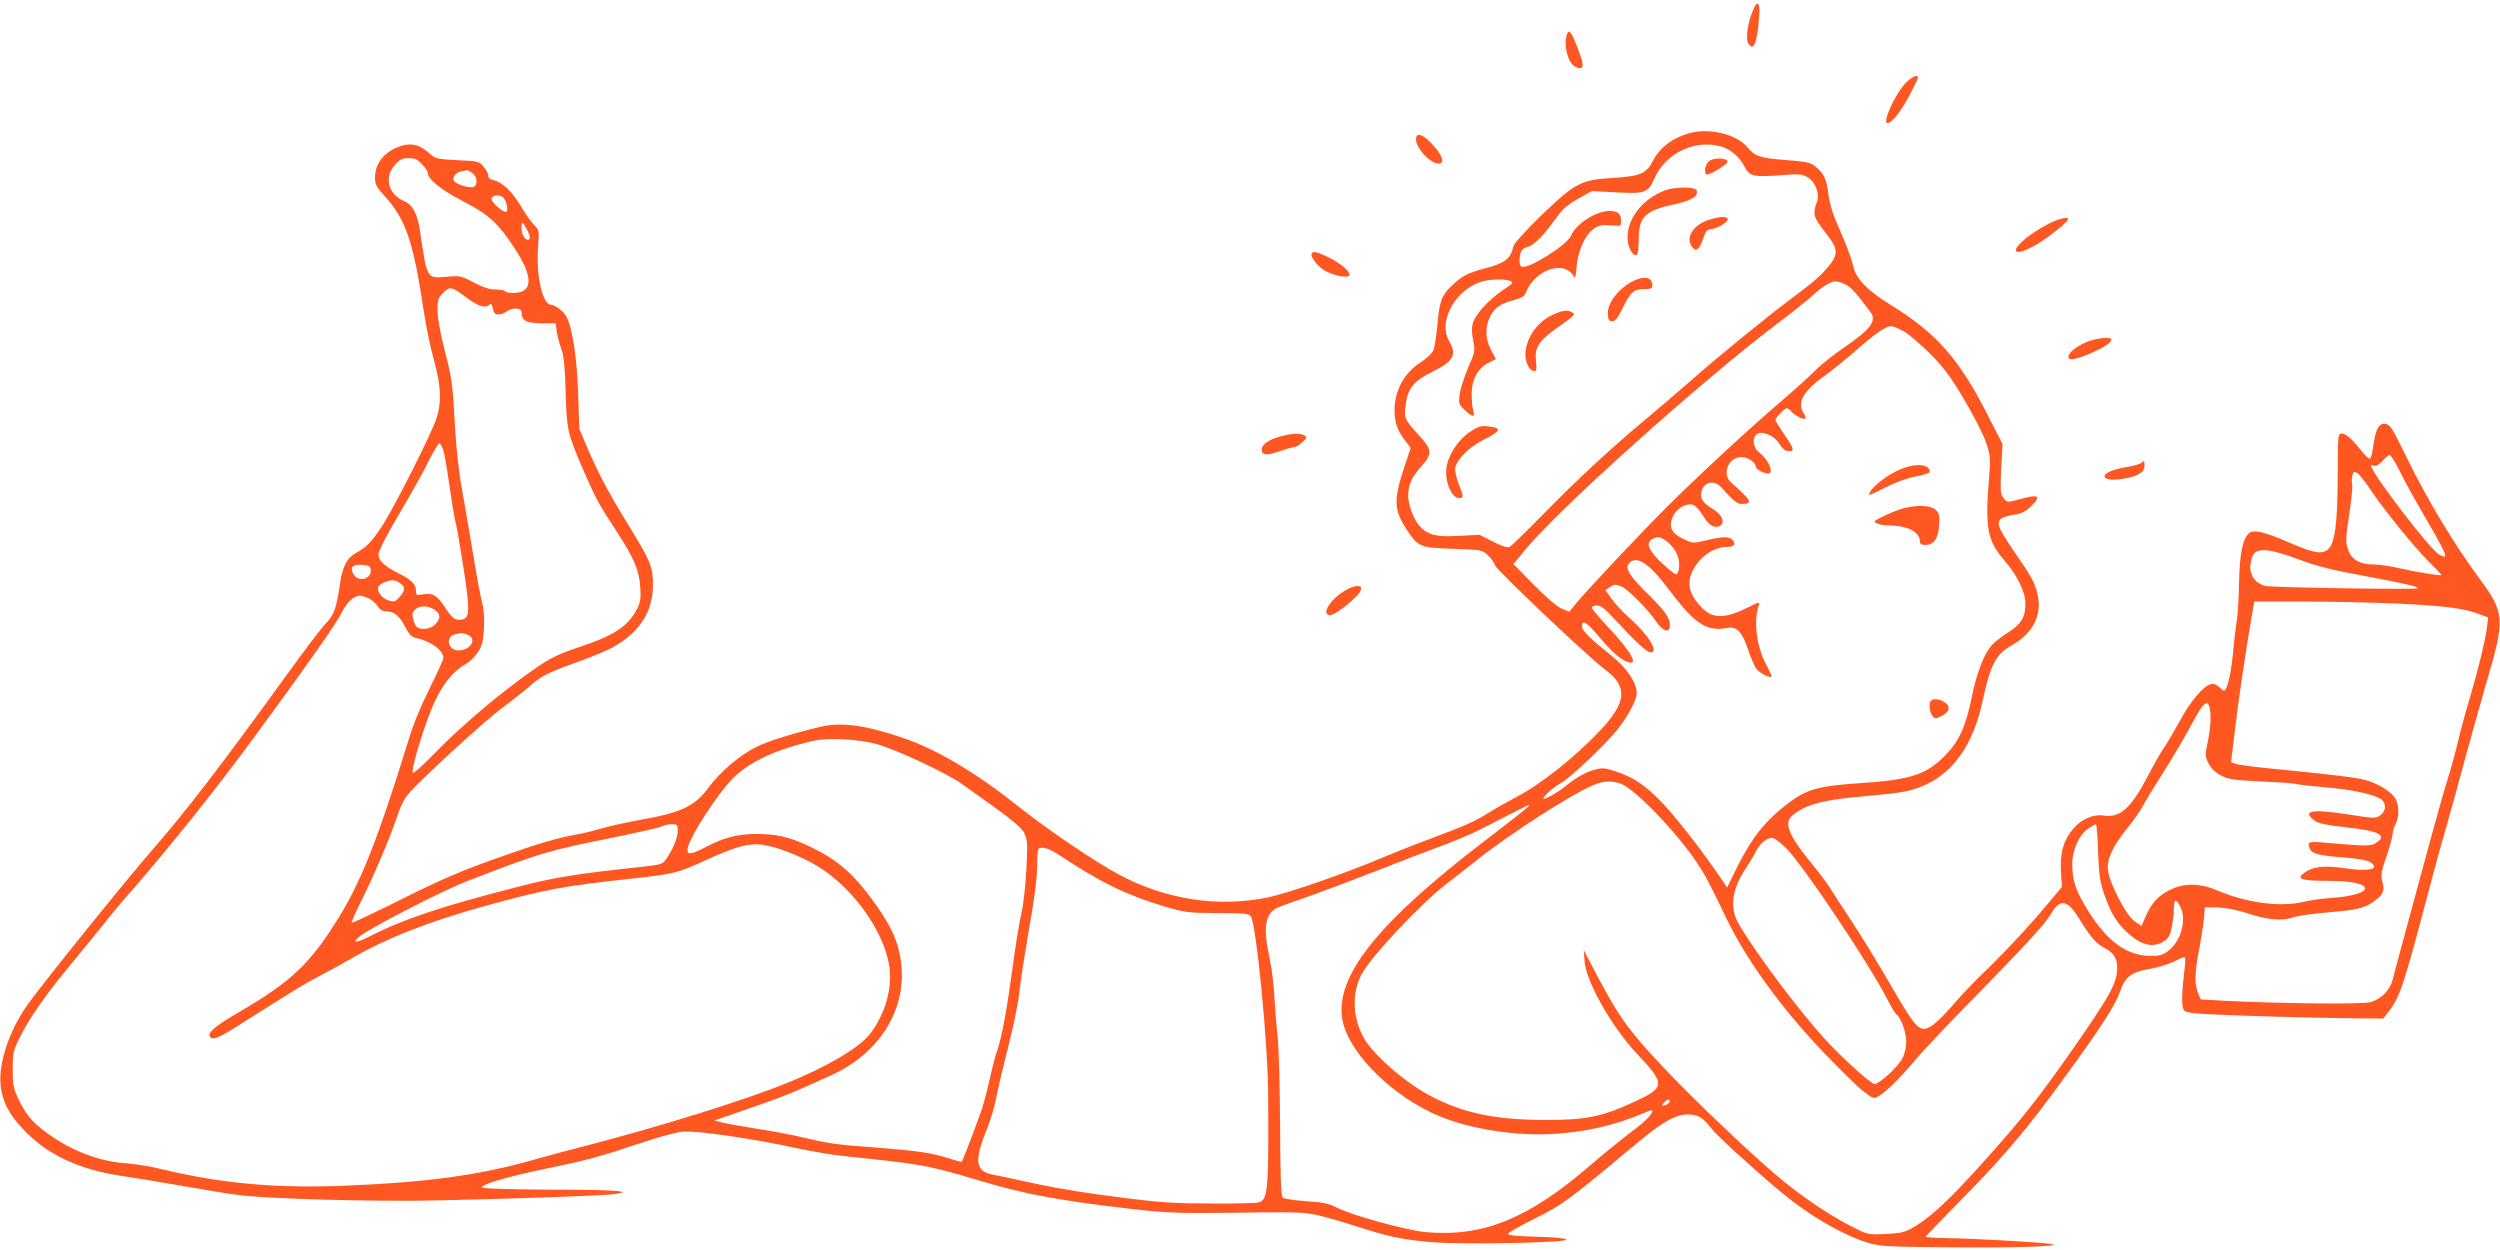 <?xml version="1.0" standalone="no"?>
<!DOCTYPE svg PUBLIC "-//W3C//DTD SVG 20010904//EN"
 "http://www.w3.org/TR/2001/REC-SVG-20010904/DTD/svg10.dtd">
<svg version="1.0" xmlns="http://www.w3.org/2000/svg"
 width="1280pt" height="640pt" viewBox="0 0 1280 640"
 preserveAspectRatio="xMidYMid meet">
<g transform="translate(0,640) scale(0.1,-0.1)"
fill="#ff5722" stroke="none">
<path d="M8974 6344 c-25 -59 -37 -141 -24 -164 26 -48 46 -5 56 123 8 86 -6
104 -32 41z"/>
<path d="M8027 6233 c-26 -47 -2 -157 39 -175 45 -21 48 2 14 90 -30 79 -44
101 -53 85z"/>
<path d="M9757 5975 c-54 -56 -122 -205 -93 -205 22 0 64 53 111 139 25 47 45
88 45 93 0 19 -31 6 -63 -27z"/>
<path d="M8657 5720 c-88 -22 -158 -74 -192 -140 -35 -69 -65 -82 -207 -91
-163 -9 -194 -26 -368 -193 -78 -76 -137 -141 -141 -156 -15 -66 -42 -87 -149
-115 -82 -21 -116 -39 -163 -84 -56 -53 -67 -80 -77 -201 -6 -60 -15 -121 -22
-136 -7 -14 -36 -41 -65 -60 -84 -53 -133 -144 -133 -245 0 -60 15 -105 53
-153 l30 -39 -33 -99 c-55 -166 -54 -218 10 -316 60 -93 69 -96 241 -102 146
-5 148 -5 178 -34 16 -15 32 -38 35 -50 6 -23 483 -475 565 -535 117 -86 110
-167 -27 -312 -128 -136 -306 -277 -434 -343 -47 -25 -110 -60 -139 -79 -67
-42 -118 -65 -284 -127 -71 -26 -190 -73 -264 -104 -184 -78 -479 -180 -576
-200 -260 -54 -530 -12 -773 120 -120 65 -356 225 -492 333 -231 184 -430 303
-610 364 -187 64 -313 81 -418 56 -133 -31 -274 -75 -327 -102 -87 -43 -185
-126 -246 -208 -74 -99 -140 -130 -363 -169 -65 -12 -146 -30 -180 -40 -33
-10 -88 -24 -121 -30 -109 -19 -208 -48 -430 -127 -171 -61 -277 -106 -475
-205 -140 -70 -256 -125 -259 -122 -3 2 16 46 42 97 65 130 149 325 187 437
25 74 41 105 73 139 109 114 386 366 474 431 54 40 114 88 133 105 55 51 102
74 245 125 74 26 160 62 192 81 132 78 196 180 196 314 0 93 -12 123 -125 306
-104 169 -154 264 -214 404 l-38 90 -6 185 c-6 179 -30 334 -60 389 -14 27
-59 61 -80 61 -42 0 -76 152 -65 293 6 86 6 89 -20 115 -15 14 -44 56 -66 93
-44 75 -97 127 -140 136 -19 4 -29 12 -29 24 0 10 -11 30 -24 46 -23 27 -29
28 -134 33 -102 5 -113 7 -139 31 -56 52 -103 62 -171 34 -71 -30 -112 -86
-112 -154 0 -35 7 -49 48 -93 111 -123 148 -234 202 -593 11 -77 35 -189 52
-250 36 -128 40 -214 13 -296 -26 -81 -219 -462 -281 -556 -55 -82 -76 -103
-133 -135 -45 -25 -68 -70 -81 -161 -17 -120 -30 -157 -72 -199 -20 -20 -107
-135 -194 -255 -351 -485 -518 -702 -697 -908 -127 -145 -556 -677 -633 -785
-95 -132 -152 -300 -141 -416 8 -80 40 -145 113 -223 120 -130 284 -208 502
-241 70 -10 215 -34 322 -53 107 -19 236 -40 285 -46 165 -20 700 -34 1015
-27 413 9 844 24 905 32 111 15 -1 23 -325 23 -184 1 -341 5 -349 10 -21 13
119 55 323 97 213 44 282 63 481 130 88 30 187 57 221 60 69 7 363 -36 589
-86 72 -15 177 -33 235 -39 418 -44 418 -44 710 -130 221 -66 400 -99 775
-142 154 -18 234 -21 425 -19 435 5 442 5 522 -13 42 -10 132 -36 200 -58 158
-51 225 -65 378 -79 158 -13 707 -3 690 14 -7 7 -69 12 -156 14 -104 3 -144 7
-142 15 2 7 58 39 124 72 138 68 174 94 362 248 74 62 168 140 210 174 102 83
165 117 222 117 52 0 79 -15 118 -67 27 -37 208 -202 360 -330 140 -117 309
-216 437 -257 66 -21 91 -23 400 -26 360 -4 623 5 545 17 -55 9 -396 28 -537
30 -57 1 -103 4 -103 7 0 3 67 73 149 156 254 257 362 384 577 681 176 242
244 349 268 417 26 77 59 102 156 118 39 7 92 23 118 36 26 13 51 24 56 24 5
0 6 -24 2 -52 -16 -131 -18 -203 -4 -220 11 -15 48 -19 303 -28 160 -6 386
-11 503 -13 l214 -2 23 29 c59 74 79 131 185 531 39 149 89 333 112 410 22 77
66 237 98 356 32 119 84 302 114 407 92 311 89 346 -35 514 -137 185 -273 412
-384 640 -72 147 -79 158 -110 158 -27 0 -43 -33 -54 -114 -4 -31 -11 -59 -15
-63 -5 -5 -22 10 -40 32 -53 67 -84 95 -105 95 -21 0 -21 -4 -22 -207 0 -248
-14 -357 -50 -386 -33 -27 -73 -19 -205 38 -117 51 -175 65 -198 46 -33 -28
-49 -103 -52 -252 -1 -81 -7 -173 -13 -205 -5 -33 -12 -93 -16 -134 -7 -89
-23 -178 -37 -203 -9 -18 -11 -18 -33 3 -17 16 -31 21 -48 16 -37 -9 -106 -92
-156 -187 -25 -46 -59 -104 -76 -129 -18 -25 -56 -91 -85 -148 -87 -167 -144
-220 -225 -208 -57 9 -116 -16 -160 -67 -50 -58 -68 -122 -63 -218 l5 -80 -77
-92 c-91 -109 -214 -241 -329 -352 -46 -44 -116 -118 -156 -165 -40 -47 -89
-94 -109 -105 -58 -32 -73 -17 -208 215 -65 113 -156 261 -202 330 -46 69 -93
142 -106 163 -12 21 -56 79 -97 129 -113 138 -139 202 -101 238 59 56 153 83
338 100 69 6 161 15 204 21 229 30 377 189 437 470 40 187 67 239 152 287 99
56 147 142 133 237 -10 66 -28 103 -99 205 -107 157 -117 178 -93 203 8 8 37
17 65 21 38 5 59 15 86 40 61 58 45 68 -58 39 -60 -16 -60 -16 -78 6 -17 21
-18 36 -13 150 l7 127 -72 141 c-150 297 -266 428 -507 576 -109 67 -169 128
-184 189 -13 53 -38 118 -85 225 -24 54 -39 107 -44 153 -8 73 -25 107 -73
143 -20 15 -53 21 -149 28 -129 10 -153 18 -195 68 -52 62 -188 96 -287 71z
m155 -70 c48 -14 94 -53 119 -101 26 -53 44 -57 199 -45 85 6 98 5 127 -13 40
-25 62 -88 45 -127 -7 -13 -12 -37 -12 -52 0 -27 8 -40 78 -132 42 -57 41 -87
-5 -143 -44 -52 -77 -80 -193 -167 -134 -101 -363 -287 -505 -412 -71 -62
-186 -161 -255 -218 -175 -147 -329 -290 -510 -474 -85 -87 -162 -162 -171
-166 -10 -6 -38 3 -85 27 l-69 35 -108 -6 c-115 -6 -157 5 -199 51 -30 33 -58
107 -58 156 0 56 18 96 71 154 51 56 50 81 -4 141 -85 93 -89 100 -81 161 11
95 39 129 152 185 95 48 111 82 71 151 -53 90 18 239 141 294 46 21 136 27
174 12 17 -6 12 -13 -36 -44 -74 -50 -144 -126 -157 -171 -7 -26 -6 -53 2 -91
10 -52 9 -57 -27 -140 -20 -48 -40 -109 -43 -135 -5 -46 -4 -51 27 -80 40 -37
53 -38 43 -2 -5 15 -8 55 -8 88 1 74 33 131 89 158 l35 17 -24 46 c-31 56 -32
119 -6 172 24 46 54 67 123 85 38 10 54 19 60 37 44 117 197 171 245 85 8 -14
11 -5 15 47 7 85 46 169 90 197 26 17 44 20 86 16 51 -4 52 -4 52 23 0 36 -17
51 -59 51 -71 -1 -172 -66 -197 -126 -20 -49 -225 -177 -254 -159 -6 3 -10 16
-10 28 0 45 12 66 39 72 31 7 79 53 138 135 49 66 61 78 136 120 l58 32 125
-7 c144 -8 163 -2 193 68 57 132 206 205 343 167z m-6651 -91 c16 -17 29 -36
29 -43 0 -33 66 -87 180 -146 132 -68 180 -112 264 -240 99 -150 96 -230 -8
-230 -19 0 -37 4 -40 9 -4 5 -25 9 -49 9 -30 -1 -61 10 -110 35 -65 35 -71 36
-141 30 -102 -8 -99 -15 -136 237 -13 86 -38 132 -80 150 -82 34 -105 121 -49
185 26 29 38 35 71 35 32 0 46 -6 69 -31z m257 -45 c26 -18 30 -62 6 -71 -22
-8 -94 15 -101 33 -7 19 13 42 40 47 12 2 24 5 27 6 3 0 16 -6 28 -15z m160
-127 c16 -18 25 -64 15 -70 -15 -10 -83 52 -76 68 6 18 47 20 61 2z m122 -166
c14 -29 17 -42 8 -47 -15 -10 -38 24 -38 58 0 38 6 35 30 -11z m6744 -275 c30
-12 61 -47 135 -147 31 -43 -5 -88 -144 -183 -49 -33 -112 -84 -140 -112 -27
-28 -104 -97 -170 -154 -164 -139 -455 -409 -600 -555 -150 -151 -408 -426
-455 -484 l-35 -43 -39 16 c-24 10 -80 58 -143 122 l-104 106 54 66 c165 205
914 877 1302 1169 77 58 158 123 180 144 41 39 90 69 113 69 7 0 28 -6 46 -14z
m-7051 -73 c59 -43 93 -53 114 -32 7 7 12 1 16 -20 5 -24 12 -31 29 -31 13 0
32 7 42 15 29 22 76 20 76 -3 0 -43 24 -57 102 -57 l73 0 6 -45 c4 -25 15 -65
24 -90 12 -33 18 -91 21 -220 6 -195 9 -208 96 -409 56 -129 76 -167 165 -302
89 -136 115 -198 121 -284 4 -58 1 -78 -16 -112 -46 -89 -115 -135 -287 -193
-141 -47 -167 -62 -316 -171 -156 -116 -313 -252 -436 -378 -56 -58 -105 -102
-109 -98 -9 8 27 141 72 266 56 157 118 247 202 293 17 9 43 35 58 58 23 35
28 55 32 123 3 55 -1 102 -12 143 -9 33 -29 146 -46 250 -17 104 -42 248 -55
320 -14 73 -29 210 -35 310 -13 236 -14 247 -55 407 -21 82 -35 163 -35 199 0
52 3 63 29 89 35 34 43 33 124 -28z m7355 -170 c26 -15 86 -66 133 -113 68
-68 103 -114 173 -231 48 -81 99 -180 113 -220 24 -70 25 -80 17 -184 -21
-260 -9 -322 77 -423 69 -79 109 -163 109 -224 0 -67 -21 -103 -87 -145 -31
-20 -68 -48 -81 -62 -43 -45 -81 -143 -107 -272 -31 -151 -65 -226 -139 -300
-95 -96 -176 -122 -435 -139 -211 -14 -271 -31 -366 -103 -115 -87 -185 -175
-259 -323 l-53 -108 -54 79 c-93 134 -221 297 -289 366 -78 80 -141 121 -226
149 -54 18 -69 20 -106 10 -49 -13 -95 -39 -153 -85 -39 -32 -97 -65 -111 -65
-16 0 52 63 87 80 45 23 237 206 293 278 54 70 96 149 96 182 0 55 -49 128
-128 192 -109 87 -152 129 -152 149 0 38 21 26 80 -43 73 -86 115 -124 153
-137 61 -22 20 51 -102 181 -44 47 -81 91 -81 97 0 6 12 11 26 11 20 0 42 -17
88 -67 107 -117 167 -173 188 -173 43 0 -13 92 -109 176 -35 31 -77 76 -93
100 l-30 43 24 16 c21 14 28 14 58 2 34 -15 134 -115 178 -180 36 -53 70 -61
70 -16 0 36 -27 73 -113 158 -91 89 -118 131 -98 155 38 45 101 6 199 -124
138 -184 198 -225 304 -205 49 10 78 -19 108 -111 13 -38 31 -81 41 -96 18
-25 79 -56 79 -39 0 4 -13 32 -29 62 -48 88 -64 229 -35 302 6 16 -3 14 -54
-12 -116 -58 -181 -60 -234 -7 -78 78 -88 143 -35 222 37 56 102 94 159 94 39
0 49 15 26 38 -16 16 -50 15 -131 -4 -67 -17 -69 -17 -117 6 -62 29 -78 61
-56 113 17 41 66 72 102 63 14 -4 34 -25 50 -51 30 -51 55 -69 85 -60 32 11
21 55 -21 82 -56 35 -70 51 -70 80 0 60 63 83 103 38 62 -70 80 -85 107 -85
57 0 47 19 -57 110 -49 42 -13 130 53 130 33 0 74 -28 74 -50 0 -17 61 -43 73
-31 15 15 -18 77 -55 104 -35 26 -39 80 -8 97 26 14 85 -12 108 -49 20 -32 32
-41 55 -41 26 0 21 15 -28 87 -25 36 -45 69 -45 73 0 11 48 60 58 60 5 0 15
-7 23 -16 16 -20 65 -45 72 -37 4 3 0 15 -8 27 -37 52 -2 115 106 191 38 28
112 87 163 132 102 89 151 123 179 123 10 0 39 -12 65 -27z m-7479 -606 c6
-17 20 -97 31 -176 11 -78 25 -162 30 -184 6 -23 17 -80 24 -127 54 -326 56
-374 12 -382 -34 -7 -52 6 -91 67 -37 58 -63 72 -115 61 -25 -5 -30 -2 -30 15
0 37 -20 59 -88 93 -77 39 -104 65 -104 100 0 14 46 105 105 203 58 98 126
220 151 271 25 50 50 92 55 92 5 0 14 -15 20 -33z m10015 -104 c20 -43 82
-155 137 -249 111 -191 118 -210 68 -184 -46 25 -349 420 -349 456 0 3 7 3 16
0 10 -4 25 5 42 24 15 16 31 30 37 30 6 0 28 -35 49 -77z m-153 -92 c67 -101
218 -288 297 -369 40 -40 72 -74 72 -76 0 -6 -129 15 -211 34 -48 11 -108 20
-135 20 -73 0 -116 26 -133 78 -12 39 -11 59 7 178 11 73 18 142 15 154 -3 11
-2 31 1 45 5 21 9 23 25 13 10 -6 38 -41 62 -77z m-3586 -282 c19 -17 40 -48
46 -69 12 -39 6 -90 -11 -90 -5 0 -36 25 -70 56 -67 63 -84 99 -55 121 29 20
51 16 90 -18z m3235 -87 c78 -30 163 -51 327 -81 195 -36 273 -54 273 -63 0
-8 -751 4 -782 12 -66 19 -92 76 -67 148 18 51 83 47 249 -16z m-9882 -48 c7
-49 -64 -68 -89 -23 -18 35 -4 51 43 47 35 -2 44 -7 46 -24z m150 -70 c28 -19
28 -36 -2 -70 -21 -25 -27 -27 -57 -18 -34 10 -61 46 -52 70 5 13 46 32 73 33
9 1 26 -6 38 -15z m-159 -78 c15 -8 36 -26 45 -40 11 -18 26 -26 44 -26 39 0
69 -24 97 -81 19 -36 32 -50 53 -55 77 -16 142 -63 142 -103 0 -9 -32 -78 -70
-155 -44 -87 -85 -186 -110 -270 -154 -499 -241 -721 -360 -911 -144 -231
-240 -321 -501 -474 -115 -66 -163 -104 -156 -124 8 -26 40 -16 134 44 300
190 364 229 423 259 35 18 111 59 168 92 183 106 406 193 698 273 295 81 387
98 724 135 232 25 247 29 394 96 160 74 229 91 306 76 83 -15 214 -71 290
-122 168 -114 310 -315 341 -484 22 -116 -17 -258 -97 -360 -55 -71 -220 -168
-422 -250 -216 -88 -653 -224 -1027 -321 -99 -25 -225 -59 -280 -75 -267 -76
-534 -113 -941 -130 -363 -16 -645 9 -956 84 -57 14 -139 27 -183 30 -138 9
-288 67 -411 160 -72 53 -105 94 -142 174 -23 49 -27 70 -27 147 0 82 3 96 34
159 51 104 136 225 278 396 70 85 144 175 163 200 19 25 77 95 130 155 213
245 428 514 631 790 284 387 425 588 451 643 23 47 61 82 90 82 10 0 32 -7 47
-14z m10381 -26 c245 -12 343 -24 417 -52 l52 -19 -5 -47 c-9 -69 -48 -230
-89 -367 -20 -66 -47 -165 -60 -221 -13 -55 -35 -136 -49 -180 -14 -43 -50
-169 -80 -279 -30 -110 -86 -317 -125 -460 -39 -143 -75 -279 -81 -302 -13
-53 -59 -99 -113 -114 -42 -12 -467 -7 -746 7 l-123 7 -14 33 c-19 46 -18 105
7 230 11 59 22 130 24 158 l4 51 63 -1 c38 -1 96 -11 147 -28 112 -36 184 -43
242 -23 25 9 107 20 181 26 148 12 187 22 235 58 46 34 53 52 41 98 -9 35 -7
51 21 131 17 50 31 102 31 115 1 13 7 35 15 49 19 33 19 94 0 130 -17 33 -84
76 -149 95 -43 13 -170 29 -488 60 -86 8 -168 19 -181 24 l-24 9 19 158 c16
141 58 424 89 602 l11 62 257 0 c141 0 353 -5 471 -10z m-10037 -38 c23 -20
22 -41 -5 -69 -24 -26 -79 -31 -97 -10 -6 8 -14 28 -17 44 -5 25 -1 34 18 47
26 19 72 13 101 -12z m161 -122 c51 -19 16 -80 -46 -80 -56 0 -70 72 -16 83
13 2 26 5 30 6 4 0 18 -3 32 -9z m8924 -410 c2 -30 -4 -90 -13 -132 -16 -74
-16 -80 2 -115 12 -25 33 -46 62 -62 39 -21 62 -25 205 -32 89 -4 168 -9 176
-12 8 -3 74 -11 145 -17 134 -11 239 -32 288 -57 36 -18 38 -65 2 -89 -22 -15
-35 -14 -168 7 -182 28 -234 18 -166 -33 17 -13 61 -23 156 -33 177 -20 219
-41 158 -81 -26 -17 -45 -17 -267 2 -80 7 -85 4 -72 -31 10 -26 49 -36 172
-45 75 -6 122 -14 138 -25 54 -35 -9 -49 -133 -30 -96 14 -156 9 -198 -19 -55
-36 -28 -46 121 -46 119 0 190 -17 182 -42 -7 -21 -77 -39 -168 -45 -47 -3
-110 -12 -140 -19 -122 -31 -296 -8 -455 60 -80 34 -161 35 -230 2 -62 -29
-97 -66 -127 -134 l-24 -53 -34 23 c-43 29 -130 195 -137 263 -7 56 23 121
103 220 31 39 65 87 75 108 11 21 50 86 88 145 71 112 123 200 185 315 47 86
69 88 74 7z m-6828 -150 c100 -28 354 -147 432 -202 251 -177 307 -221 323
-255 15 -32 17 -56 10 -182 -4 -81 -15 -181 -25 -226 -11 -44 -31 -168 -45
-275 -29 -215 -56 -363 -80 -431 -9 -24 -25 -86 -36 -137 -11 -50 -29 -120
-40 -155 -19 -57 -99 -268 -104 -275 -2 -2 -31 6 -66 17 -91 29 -159 39 -380
56 -203 15 -237 20 -379 54 -47 11 -146 30 -220 41 -74 12 -155 26 -179 32
l-44 11 179 62 c99 33 220 79 269 102 50 22 116 52 147 66 254 113 396 345
360 590 -14 98 -48 173 -131 290 -110 154 -195 228 -344 297 -98 46 -162 60
-265 60 -94 0 -166 -18 -255 -65 -77 -40 -97 -43 -97 -16 0 53 168 311 248
381 88 78 210 133 387 175 80 20 237 12 335 -15z m3804 -201 c67 -19 284 -242
393 -404 46 -69 68 -112 151 -285 104 -216 285 -466 504 -694 79 -82 167 -169
197 -192 53 -41 55 -42 80 -26 42 25 107 90 189 187 42 50 174 189 293 310
254 259 372 386 400 436 45 78 84 73 140 -18 63 -102 89 -132 128 -153 52 -26
71 -55 71 -106 0 -77 -38 -145 -244 -439 -170 -242 -248 -339 -447 -561 -166
-184 -258 -271 -344 -323 -50 -30 -65 -34 -148 -39 -92 -4 -93 -4 -172 36
-102 51 -237 140 -346 228 -135 108 -467 423 -631 598 -169 180 -217 247 -324
448 l-75 143 4 -56 c7 -104 139 -337 268 -474 150 -159 148 -173 -28 -253
-153 -70 -239 -87 -443 -86 -256 0 -423 36 -590 125 -136 73 -299 218 -343
305 -52 103 -55 220 -7 313 45 89 308 369 440 469 41 31 109 84 151 118 162
130 496 345 599 385 53 21 81 23 134 8z m-468 -118 c-3 -5 -106 -86 -228 -179
-543 -416 -760 -687 -726 -907 24 -158 223 -368 453 -480 157 -76 398 -120
605 -112 177 8 334 43 493 111 20 9 37 14 37 10 0 -20 -32 -53 -118 -117 -53
-41 -142 -113 -197 -161 -320 -277 -555 -372 -850 -344 -98 10 -378 87 -450
125 -41 21 -70 27 -158 33 -60 4 -113 12 -120 19 -8 8 -12 111 -13 369 -1 196
-6 402 -13 457 -6 55 -13 145 -16 200 -2 55 -13 143 -24 195 -36 166 -24 236
45 265 19 8 94 35 167 60 73 26 227 84 342 129 116 46 262 102 325 125 63 23
151 60 195 82 145 75 250 128 253 128 2 1 1 -3 -2 -8z m-4356 -126 c0 -35 -25
-95 -61 -146 -17 -24 -28 -27 -131 -38 -327 -35 -438 -53 -621 -100 -397 -102
-587 -165 -764 -255 -70 -35 -92 -36 -55 -3 45 40 421 234 552 285 375 145
412 156 736 221 132 27 249 53 260 59 10 6 34 12 52 12 30 0 32 -2 32 -35z
m7272 -107 c5 -119 10 -155 31 -215 33 -95 66 -151 118 -197 72 -66 130 -80
186 -47 25 16 33 30 42 71 6 28 11 71 11 95 0 54 12 57 35 9 31 -66 1 -173
-63 -222 -30 -23 -45 -27 -96 -26 -117 2 -216 74 -311 225 -66 104 -85 158
-85 244 0 74 34 149 82 183 18 12 36 22 39 22 4 0 9 -64 11 -142z m-1592 14
c92 -96 426 -596 516 -774 18 -36 39 -70 45 -73 21 -14 49 -90 49 -138 0 -28
-8 -64 -20 -86 -21 -42 -118 -131 -142 -131 -19 0 -168 135 -258 234 -132 145
-346 430 -437 584 -48 80 -37 177 33 282 20 30 45 72 55 92 21 41 54 68 83 68
11 0 45 -26 76 -58z m-3719 -35 c205 -136 335 -199 534 -259 104 -30 119 -32
268 -33 137 0 160 -2 171 -17 28 -39 88 -646 89 -918 3 -478 -1 -532 -47 -546
-11 -4 -120 -7 -241 -6 -177 0 -261 5 -430 26 -237 30 -391 56 -545 91 -58 13
-122 26 -142 30 -92 15 -102 68 -39 224 22 54 45 130 51 168 7 37 34 154 61
259 27 105 54 236 59 292 6 56 29 202 50 324 26 145 40 252 40 308 0 48 3 90
7 93 16 16 54 4 114 -36z m3117 -1259 c-3 -7 -13 -15 -24 -17 -16 -3 -17 -1
-5 13 16 19 34 21 29 4z"/>
<path d="M8747 5572 c-17 -18 -23 -53 -11 -65 9 -9 109 51 109 65 0 22 -78 22
-98 0z"/>
<path d="M8527 5426 c-125 -45 -209 -163 -192 -267 7 -41 30 -73 46 -64 5 4 9
38 9 76 0 120 32 151 187 184 84 18 120 41 110 70 -8 19 -106 20 -160 1z"/>
<path d="M8751 5275 c-82 -26 -123 -91 -88 -139 20 -28 37 -16 56 39 14 43 20
50 46 53 34 4 88 39 80 53 -8 12 -41 10 -94 -6z"/>
<path d="M8380 4969 c-84 -33 -154 -119 -148 -181 2 -25 8 -33 23 -33 15 0 28
17 50 62 43 88 59 103 112 103 35 0 43 3 43 18 0 38 -31 50 -80 31z"/>
<path d="M7943 4785 c-78 -39 -133 -123 -133 -202 0 -42 23 -83 46 -83 11 0
13 11 8 53 -8 68 15 103 113 172 90 64 91 64 73 75 -24 16 -53 11 -107 -15z"/>
<path d="M7525 4188 c-58 -38 -110 -117 -119 -181 -10 -70 25 -157 64 -157 25
0 25 3 0 68 -11 29 -20 64 -20 78 0 42 65 111 141 150 96 48 102 63 27 71 -37
4 -50 0 -93 -29z"/>
<path d="M9739 4001 c-77 -30 -169 -103 -169 -135 0 -3 38 15 85 39 53 27 112
48 155 56 39 7 70 17 70 24 0 38 -66 45 -141 16z"/>
<path d="M9740 3796 c-39 -11 -126 -50 -140 -63 -11 -10 28 -23 70 -23 97 -1
159 -33 160 -82 0 -13 8 -18 28 -18 43 0 65 31 70 99 4 50 1 62 -17 80 -25 25
-97 27 -171 7z"/>
<path d="M9887 2813 c-12 -11 -8 -58 6 -77 12 -17 17 -17 42 -5 45 22 55 47
26 70 -23 19 -61 25 -74 12z"/>
<path d="M7250 5686 c0 -50 88 -137 125 -122 22 8 2 53 -48 104 -47 48 -77 55
-77 18z"/>
<path d="M10565 5283 c-88 -17 -268 -144 -241 -170 14 -14 91 22 163 75 103
77 125 103 78 95z"/>
<path d="M6716 5102 c-10 -16 34 -71 71 -90 55 -28 123 -38 123 -19 0 21 -55
65 -115 93 -54 25 -71 29 -79 16z"/>
<path d="M10686 4650 c-52 -21 -96 -55 -96 -77 0 -21 36 -15 113 18 70 30 107
54 107 71 0 15 -74 8 -124 -12z"/>
<path d="M6558 4166 c-61 -16 -98 -42 -98 -67 0 -30 25 -33 89 -10 32 11 65
21 74 21 9 0 29 11 44 25 24 21 26 26 13 35 -20 13 -64 12 -122 -4z"/>
<path d="M10964 4030 c-5 -5 -37 -15 -69 -20 -74 -13 -112 -28 -119 -45 -7
-20 40 -27 103 -15 70 13 101 33 101 65 0 28 -2 29 -16 15z"/>
<path d="M6878 3371 c-73 -46 -115 -121 -67 -121 20 0 104 63 141 105 44 51
-3 61 -74 16z"/>
</g>
</svg>
